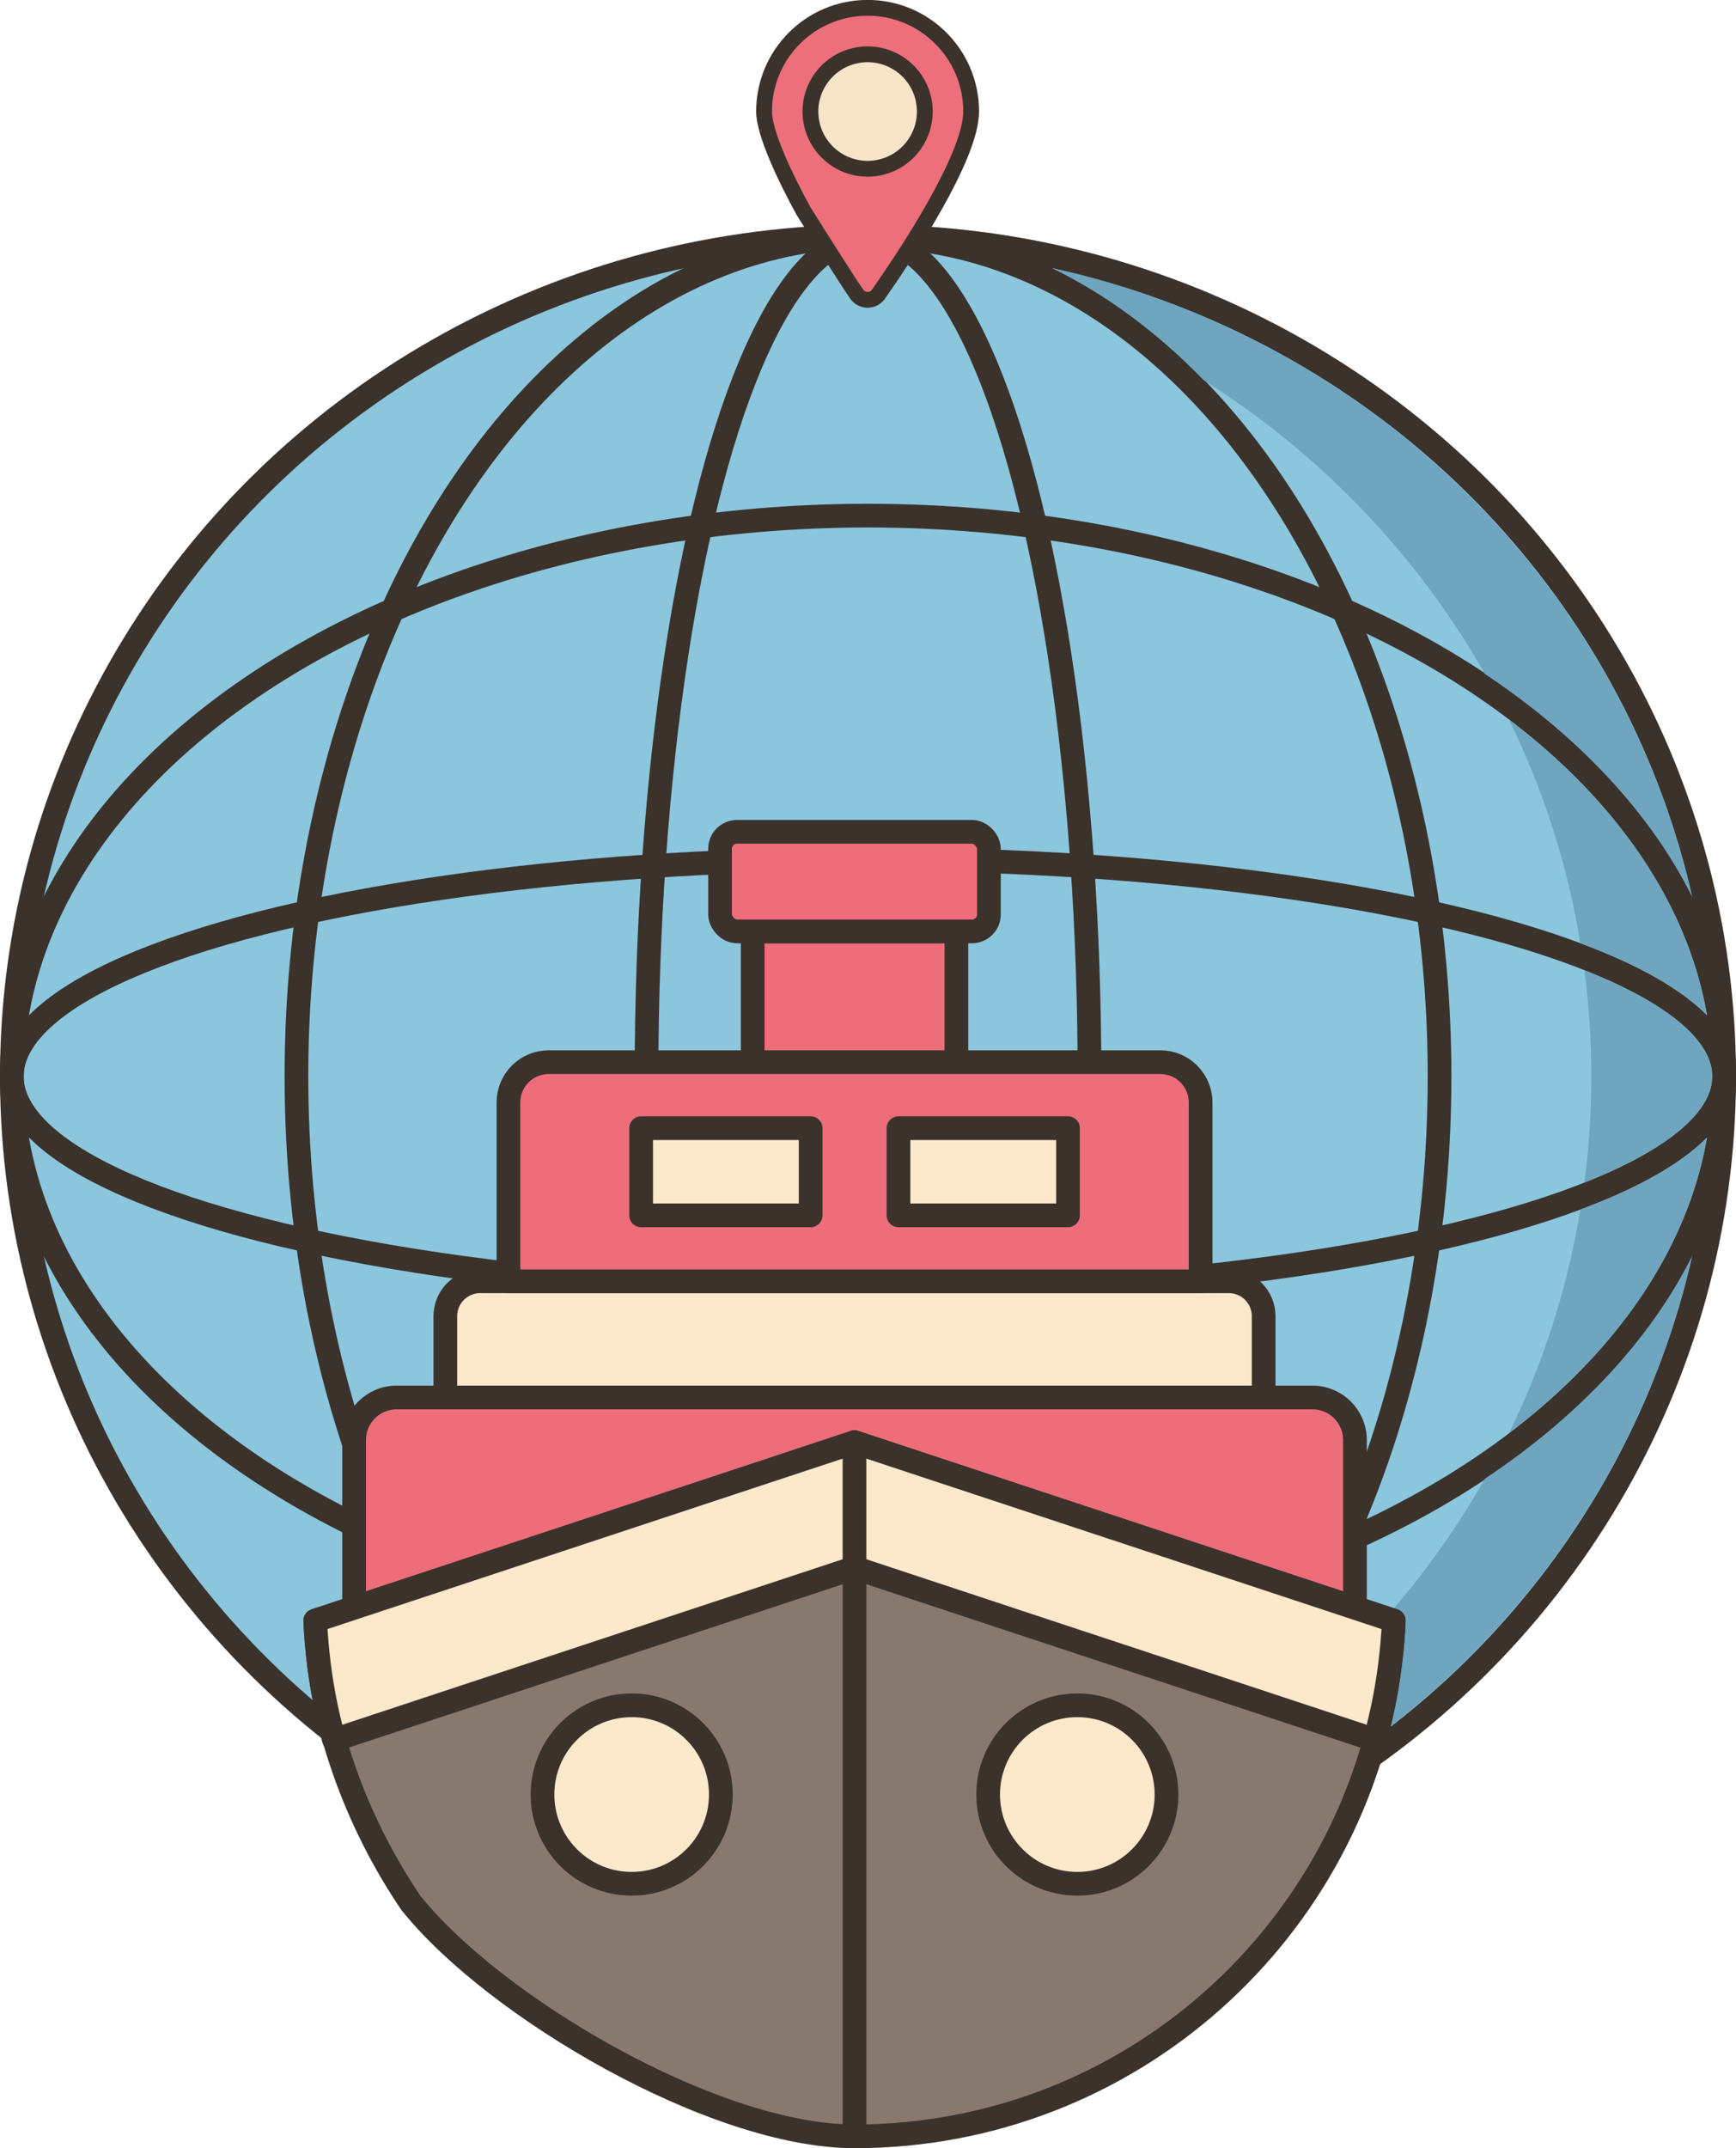 <?xml version="1.0" encoding="UTF-8"?><svg id="katman_1" xmlns="http://www.w3.org/2000/svg" viewBox="0 0 219.78 271.76"><defs><style>.cls-1{fill:none;}.cls-1,.cls-2,.cls-3,.cls-4,.cls-5{stroke-width:3px;}.cls-1,.cls-2,.cls-3,.cls-4,.cls-5,.cls-6,.cls-7{stroke:#3b322b;stroke-linecap:round;stroke-linejoin:round;}.cls-2{fill:#ed6d7b;}.cls-8{fill:#6fa5be;}.cls-3{fill:#887970;}.cls-4{fill:#8bc6dd;}.cls-5{fill:#fce8cb;}.cls-6{fill:#ec6f7b;fill-rule:evenodd;}.cls-6,.cls-7{stroke-width:2px;}.cls-7{fill:#f8e4c9;}</style></defs><ellipse class="cls-4" cx="109.89" cy="136.17" rx="108.39" ry="106.26"/><ellipse class="cls-1" cx="109.89" cy="136.17" rx="108.39" ry="70.94"/><ellipse class="cls-1" cx="109.89" cy="136.17" rx="72.36" ry="106.26"/><ellipse class="cls-1" cx="109.89" cy="136.17" rx="28.04" ry="106.26"/><ellipse class="cls-1" cx="109.89" cy="136.17" rx="108.39" ry="27.49"/><path class="cls-8" d="M216.08,143.96c-2.45,14.17-11.47,27.05-25.03,37.33,4.31-8.81,7.39-18.31,9.03-28.28,7.11-2.63,12.64-5.66,16-9.05Z"/><path class="cls-8" d="M216.08,128.37c-3.36-3.39-8.89-6.41-16-9.04-1.64-9.98-4.72-19.48-9.04-28.3,13.57,10.29,22.59,23.18,25.04,37.34Z"/><path class="cls-8" d="M214.18,159.01c-8.98,39.47-40.74,70.6-81,79.42,6.9-3.36,13.36-8.16,19.19-14.17,14.77-9.32,27.05-22.1,35.62-37.19,11.73-7.82,20.79-17.39,26.19-28.05Z"/><path class="cls-8" d="M214.18,113.32c-5.39-10.67-14.45-20.24-26.19-28.06-8.57-15.07-20.83-27.86-35.6-37.16-5.84-6.02-12.3-10.82-19.21-14.19,40.26,8.81,72.02,39.95,81,79.41Z"/><path class="cls-8" d="M216.76,136.17c0,4.59-5.76,9.3-16.17,13.43.58-4.4.87-8.88.87-13.43s-.29-9.03-.87-13.43c10.42,4.12,16.17,8.83,16.17,13.43Z"/><rect class="cls-2" x="95.29" y="117.83" width="25.79" height="24.35"/><rect class="cls-2" x="91.16" y="105.23" width="34.04" height="12.6" rx="2.15" ry="2.15"/><path class="cls-5" d="M155.58,162.09H60.79c-2.43,0-4.41,1.97-4.41,4.41v30.76h103.6v-30.76c0-2.43-1.97-4.41-4.41-4.41Z"/><path class="cls-2" d="M166.15,176.79H50.22c-2.98,0-5.39,2.41-5.39,5.39v37.62h126.71v-37.62c0-2.98-2.41-5.39-5.39-5.39Z"/><path class="cls-2" d="M69.47,134.37c-2.82,0-5.1,2.28-5.1,5.1v22.62h87.63v-22.62c0-2.82-2.28-5.1-5.1-5.1h-77.43Z"/><rect class="cls-5" x="81.17" y="142.72" width="21.46" height="11.03"/><rect class="cls-5" x="113.75" y="142.72" width="21.46" height="11.03"/><path class="cls-3" d="M52.07,240.79c10.55,13.14,38.28,29.47,56.12,29.47,34.78,0,63.49-25.98,67.78-59.6.24-1.86.41-3.74.48-5.64l-68.27-22.57-68.27,22.57c.08,1.9.25,3.78.48,5.64,1.39,10.88,5.79,21.48,11.67,30.13h0Z"/><path class="cls-5" d="M137.47,208.02l36.6,12.1c.85-3.08,1.49-6.23,1.9-9.46.24-1.86.41-3.74.48-5.64l-68.27-22.57-68.27,22.57c.08,1.9.25,3.78.48,5.64.41,3.23,1.05,6.39,1.9,9.46l65.89-21.78,29.28,9.68"/><line class="cls-1" x1="108.18" y1="270.26" x2="108.18" y2="182.45"/><circle class="cls-5" cx="136.39" cy="227.02" r="11.29"/><circle class="cls-5" cx="79.97" cy="227.02" r="11.29"/><path class="cls-6" d="M101.77,26.77c1.69,2.7,5.6,8.88,6.69,10.44.67.96,2.09.96,2.76,0,3.37-4.81,11.73-17.33,11.73-23.11,0-7.24-5.87-13.11-13.11-13.11s-13.11,5.87-13.11,13.11c0,2.74,2.7,8.44,5.03,12.66"/><circle class="cls-7" cx="109.84" cy="14.11" r="7.24" transform="translate(-.84 17.78) rotate(-9.22)"/></svg>